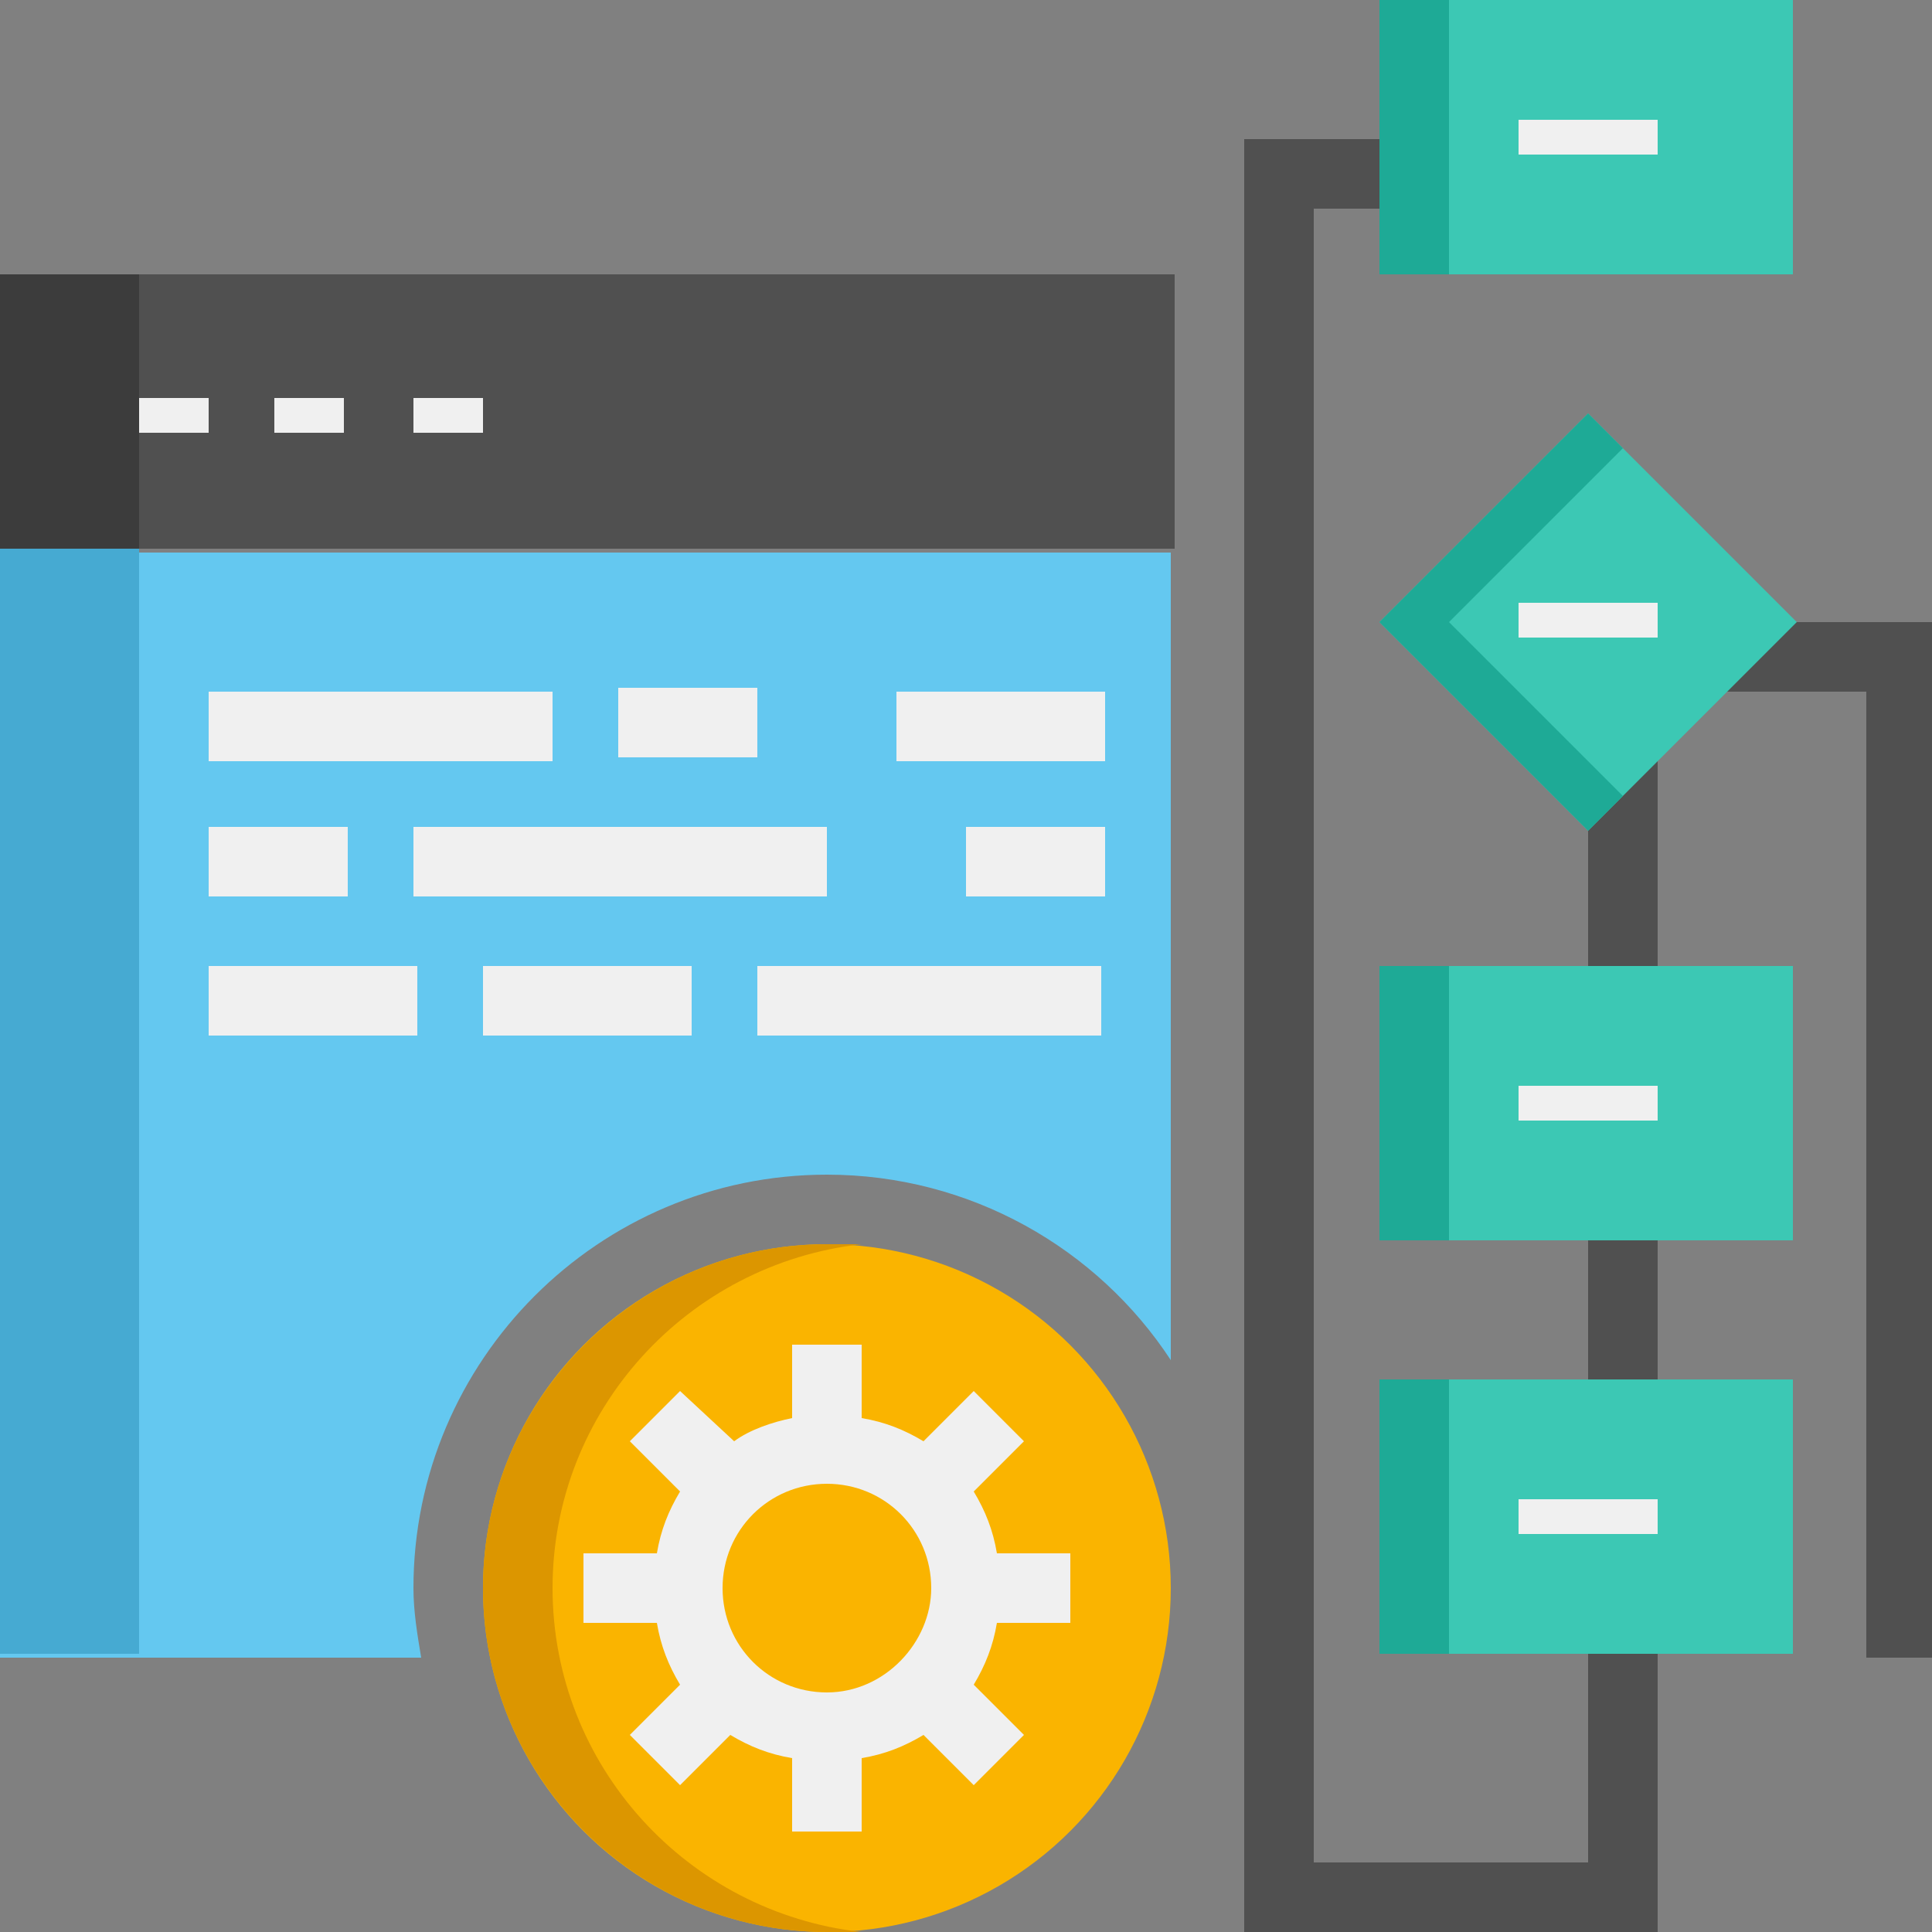 <?xml version="1.0" encoding="utf-8"?>
<!-- Generator: Adobe Illustrator 26.5.0, SVG Export Plug-In . SVG Version: 6.00 Build 0)  -->
<svg version="1.1" id="Layer_1" xmlns="http://www.w3.org/2000/svg" xmlns:xlink="http://www.w3.org/1999/xlink" x="0px" y="0px"
	 width="50px" height="50px" viewBox="0 0 50 50" style="enable-background:new 0 0 50 50;" xml:space="preserve">
<rect x="0" y="0" width="50" height="50" fill="#808080" stroke="none"/>
<style type="text/css">
	.st0{fill:#64C8F0;}
	.st1{fill:#505050;}
	.st2{fill:#46AAD2;}
	.st3{fill:#3C3C3C;}
	.st4{fill:#3CC8B4;}
	.st5{fill:#1EAA96;}
	.st6{fill:#F0F0F0;}
	.st7{fill:#FAB400;}
	.st8{fill:#DC9600;}
</style>
<g id="Icons">
	<g>
		<path class="st0" d="M10.7,41.1c0-5.9,4.8-10.7,10.7-10.7c3.7,0,7,1.9,8.9,4.8V14.3H0v28.6h10.9C10.8,42.3,10.7,41.7,10.7,41.1z"
			/>
	</g>
	<g>
		<path class="st1" d="M41.1,16.1v32.1h-7.1V5.4h7.1V3.6h-8.9V50h10.7V17.9h5.4v25H50V16.1H41.1z"/>
	</g>
	<g>
		<path class="st1" d="M0,7.1h30.4v7.1H0V7.1z"/>
	</g>
	<g>
		<path class="st2" d="M0,7.1h3.6v35.7H0V7.1z"/>
	</g>
	<g>
		<path class="st3" d="M0,7.1h3.6v7.1H0V7.1z"/>
	</g>
	<g>
		<path class="st4" d="M35.7,0h10.7v7.1H35.7V0z"/>
	</g>
	<g>
		<path class="st5" d="M35.7,0h1.8v7.1h-1.8V0z"/>
	</g>
	<g>
		<path class="st4" d="M35.7,25h10.7v7.1H35.7V25z"/>
	</g>
	<g>
		<path class="st5" d="M35.7,25h1.8v7.1h-1.8V25z"/>
	</g>
	<g>
		<path class="st4" d="M35.7,35.7h10.7v7.1H35.7V35.7z"/>
	</g>
	<g>
		<path class="st5" d="M35.7,35.7h1.8v7.1h-1.8V35.7z"/>
	</g>
	<g>
		<path class="st4" d="M35.7,16.1l5.4-5.4l5.4,5.4l-5.4,5.4L35.7,16.1z"/>
	</g>
	<g>
		<path class="st5" d="M37.5,16.1l4.5-4.5l-0.9-0.9l-5.4,5.4l5.4,5.4l0.9-0.9L37.5,16.1z"/>
	</g>
	<g>
		<path class="st6" d="M5.4,17.9h8.9v1.8H5.4V17.9z"/>
	</g>
	<g>
		<path class="st6" d="M5.4,25h5.4v1.8H5.4V25z"/>
	</g>
	<g>
		<path class="st6" d="M12.5,25h5.4v1.8h-5.4V25z"/>
	</g>
	<g>
		<path class="st6" d="M19.6,25h8.9v1.8h-8.9V25z"/>
	</g>
	<g>
		<path class="st6" d="M10.7,21.4h10.7v1.8H10.7V21.4z"/>
	</g>
	<g>
		<path class="st6" d="M23.2,17.9h5.4v1.8h-5.4V17.9z"/>
	</g>
	<g>
		<path class="st6" d="M5.4,21.4h3.6v1.8H5.4V21.4z"/>
	</g>
	<g>
		<path class="st6" d="M25,21.4h3.6v1.8H25V21.4z"/>
	</g>
	<g>
		<path class="st6" d="M19.6,19.6h-3.6v-1.8h3.6V19.6z"/>
	</g>
	<g>
		<path class="st6" d="M39.3,3.1h3.6V4h-3.6V3.1z"/>
	</g>
	<g>
		<path class="st6" d="M39.3,15.6h3.6v0.9h-3.6V15.6z"/>
	</g>
	<g>
		<path class="st6" d="M39.3,28.1h3.6V29h-3.6V28.1z"/>
	</g>
	<g>
		<path class="st6" d="M39.3,38.8h3.6v0.9h-3.6V38.8z"/>
	</g>
	<g>
		<path class="st6" d="M3.6,10.3h1.8v0.9H3.6V10.3z"/>
	</g>
	<g>
		<path class="st6" d="M7.1,10.3h1.8v0.9H7.1V10.3z"/>
	</g>
	<g>
		<path class="st6" d="M10.7,10.3h1.8v0.9h-1.8V10.3z"/>
	</g>
	<g>
		<circle class="st7" cx="21.4" cy="41.1" r="8.9"/>
	</g>
	<g>
		<path class="st8" d="M14.3,41.1c0-4.6,3.5-8.4,8-8.9c-0.3,0-0.6,0-0.9,0c-4.9,0-8.9,4-8.9,8.9s4,8.9,8.9,8.9c0.3,0,0.6,0,0.9,0
			C17.8,49.5,14.3,45.7,14.3,41.1z"/>
	</g>
	<g>
		<path class="st6" d="M27.7,42v-1.8h-1.9c-0.1-0.6-0.3-1.1-0.6-1.6l1.3-1.3L25.2,36l-1.3,1.3c-0.5-0.3-1-0.5-1.6-0.6v-1.9h-1.8v1.9
			C20,36.8,19.4,37,19,37.3L17.6,36l-1.3,1.3l1.3,1.3c-0.3,0.5-0.5,1-0.6,1.6h-1.9V42h1.9c0.1,0.6,0.3,1.1,0.6,1.6l-1.3,1.3l1.3,1.3
			l1.3-1.3c0.5,0.3,1,0.5,1.6,0.6v1.9h1.8v-1.9c0.6-0.1,1.1-0.3,1.6-0.6l1.3,1.3l1.3-1.3l-1.3-1.3c0.3-0.5,0.5-1,0.6-1.6H27.7z
			 M21.4,43.8c-1.5,0-2.7-1.2-2.7-2.7c0-1.5,1.2-2.7,2.7-2.7s2.7,1.2,2.7,2.7C24.1,42.5,22.9,43.8,21.4,43.8z"/>
	</g>
</g>
</svg>
